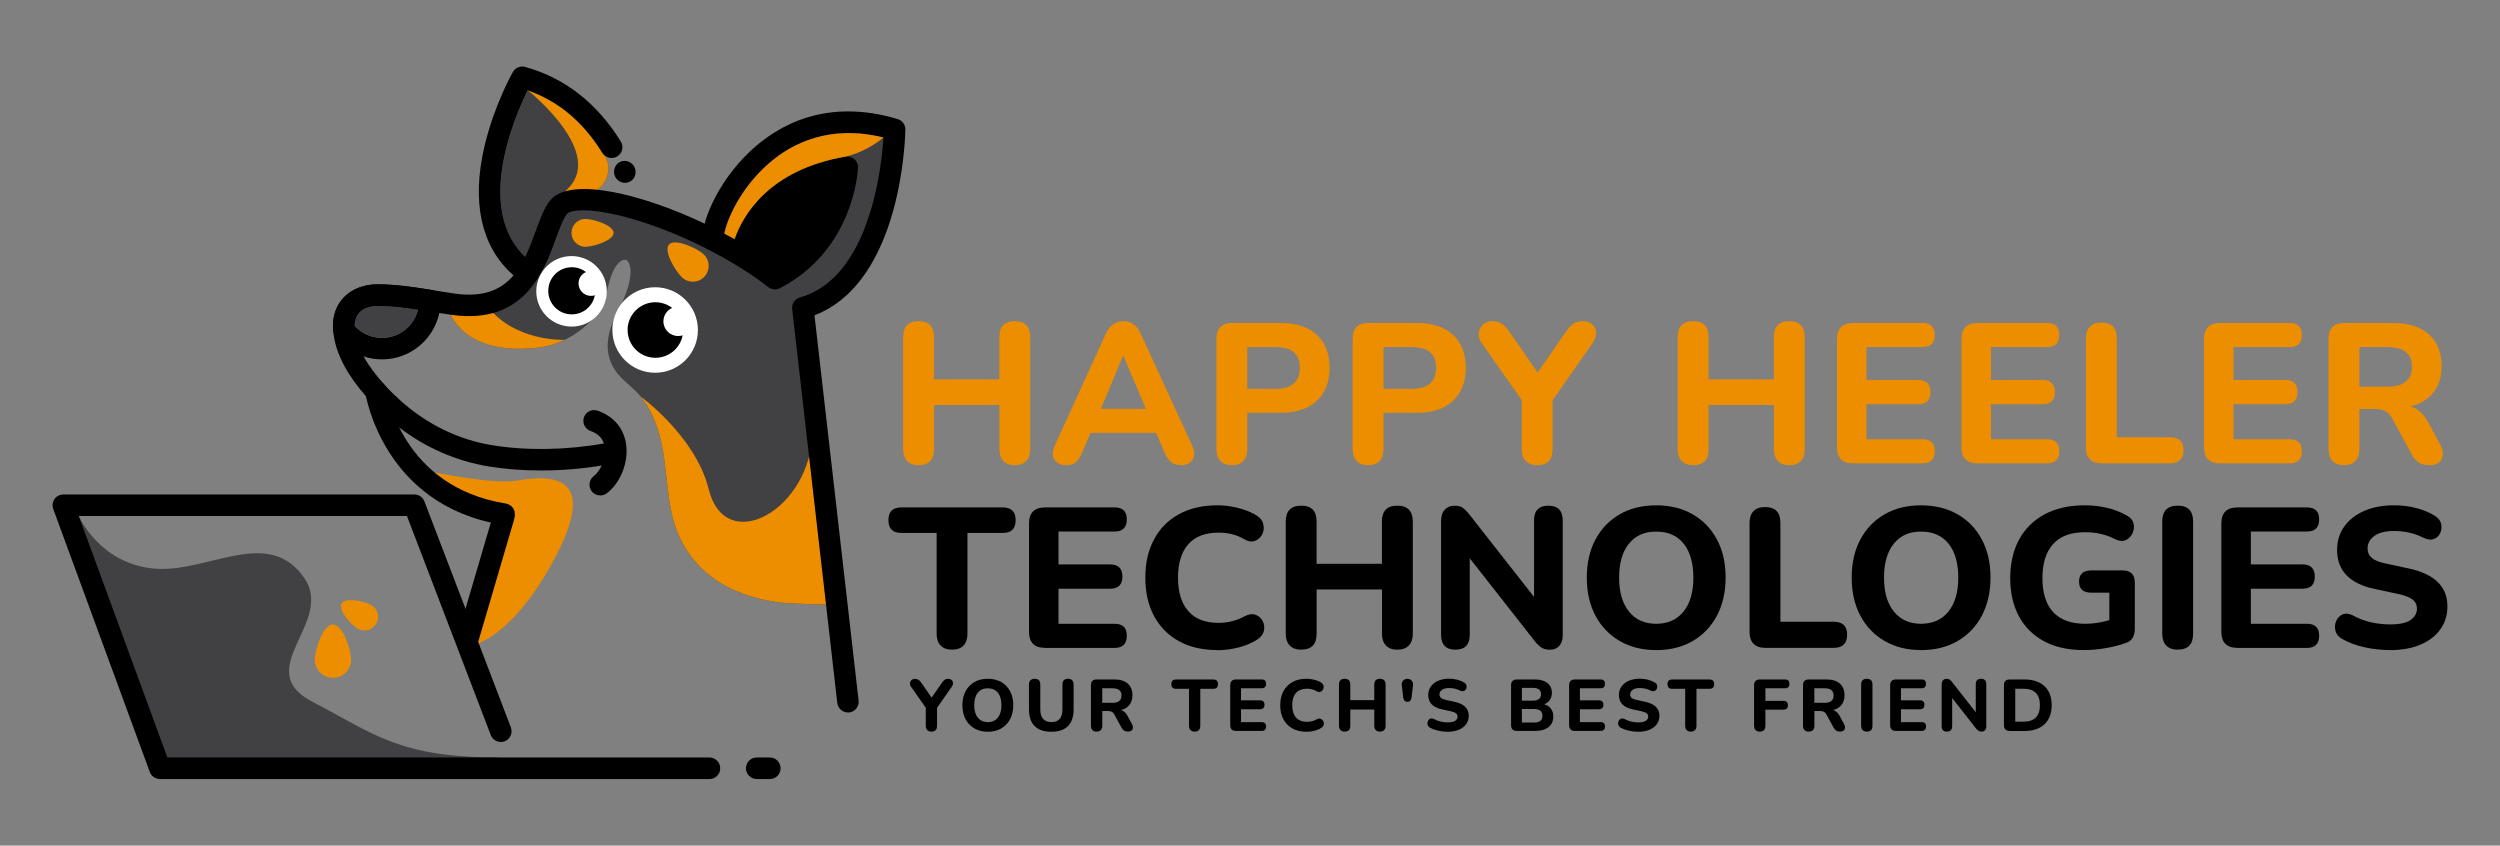 <?xml version="1.0" encoding="UTF-8"?>
<svg id="LOGO" xmlns="http://www.w3.org/2000/svg" viewBox="0 0 680 230">
  <rect x="0" y="0" width="680" height="230" fill="#808080" stroke="none"/>
  <defs>
    <style>
      .cls-1 {
        fill: #414042;
      }

      .cls-2 {
        fill: #ed8e00;
      }

      .cls-3 {
        fill: #fff;
      }
    </style>
  </defs>
  <g>
    <g>
      <path class="cls-1" d="M143.32,70.31c.27.26.5.55.64.87.35-.14.37-.48.37-.48l2.92-8.42,8.66-9.08.56-.59c.69.21,1.38.29,2.04.29,5.17,0,8.84-5.78,6.02-10.57-.26-.19-.47-.43-.64-.72-.93-1.49-1.91-2.9-2.95-4.24-.19-.27-.4-.53-.63-.79-1.41-1.68-2.95-3.34-4.6-4.85-.27-.24-.55-.48-.83-.72-3.4-2.86-7.19-5.01-11.34-6.45-3.66,7.44-14.6,32.91-.21,45.76Z"/>
      <path class="cls-2" d="M153.62,52.07c.79.4,1.56.79,2.29,1.12l.56-.59c.69.21,1.38.29,2.04.29,5.17,0,8.84-5.78,6.02-10.57-.26-.19-.47-.43-.64-.72-.93-1.49-1.91-2.9-2.95-4.24-.19-.27-.4-.53-.63-.79-1.41-1.68-2.95-3.34-4.6-4.85-.27-.24-.55-.48-.83-.72-3.4-2.86-7.19-5.01-11.34-6.45,0,0,22.2,17.54,10.09,27.52Z"/>
      <path class="cls-1" d="M21.42,140.35s5.51,12.78,20.19,14.28,31.46-11.85,41.26,2.76c8.01,11.94-14.67,24.81,2.11,33.5s23.37,15.16,51.02,15.16c-51.88,5.85-91.69,2.93-91.69,2.93l-22.89-68.62Z"/>
      <path class="cls-2" d="M118.16,128.48s16.19,3.38,22.42,2.25c15.28-2.76,20.34,3.15,9.33,22.92-11.01,19.78-20.9,21.69-20.9,21.69l8.12-32.56-16.77-9.8-2.19-4.5Z"/>
      <path class="cls-1" d="M164.31,41.96c-1.03-1.52-2.13-3.08-3.37-4.6,1.04,1.33,2.02,2.74,2.95,4.24.18.29.39.53.64.72-.06-.11-.14-.24-.22-.35Z"/>
      <path class="cls-1" d="M154.87,31c-3.32-2.89-7.09-5.23-11.34-6.45,4.16,1.44,7.94,3.59,11.34,6.45Z"/>
      <path class="cls-1" d="M121.66,83.19s2.55,13.64,24.11,11.44c3-.3,5.62-1.12,7.85-2.2,7.67-3.67,11.02-10.41,11.02-10.41,0,0,.77-6.74,3.08-9.87,1.59-2.13,2.79-1.35,2.79-1.35,3.51-2.6,5.62-6.37,4.99-10.72l-3.32-2.9-3.48-1.35-13-1.35-3.79,1.04-10.33,21.37-13.19,4.17-6.74,2.12Z"/>
      <path class="cls-1" d="M168.14,101.79c1.84,2.23,4.28,3.79,6.08,6.02,2.41,2.97,4.01,6.51,5.05,10.17,2.7,9.35,1.48,19.49,5.7,28.43,2.84,6.02,7.67,10.7,13.62,13.61,4.32,2.12,9.03,3.31,13.8,3.91,1.04.14,13.36.75,13.32.42-2.21-20.38-3.74-35.59-4.78-46.91-.18-1.86-.34-3.61-.48-5.26-.08-.85-.14-1.67-.21-2.45-1.8-20.81-1.56-24.45-1.56-24.45,0,0,18.05-3.96,23.22-39.58v-10.89s-18.21-4.73-27.42,2.25c-9.21,6.96-21.71,26.91-21.71,26.91l-16.38-6.24-5.87,13.11s3.55,2.39-2.74,14.46c-2.9,5.57-3.85,11.44.37,16.53Z"/>
      <circle class="cls-3" cx="178.2" cy="89.76" r="11.63"/>
      <circle class="cls-3" cx="155.46" cy="79.24" r="9.59"/>
      <path d="M170.71,89.76c0,4.17,3.39,7.56,7.56,7.56,3.67,0,6.74-2.63,7.41-6.11-.39.13-.79.19-1.22.19-2.21,0-4.01-1.78-4.01-3.99,0-1.64.98-3.03,2.37-3.66-1.27-.96-2.84-1.54-4.56-1.54-4.17,0-7.56,3.39-7.56,7.56Z"/>
      <path d="M149.12,79.1c0,3.54,2.85,6.41,6.39,6.41,3.13,0,5.71-2.22,6.29-5.19-.33.1-.69.16-1.05.16-1.88,0-3.39-1.52-3.39-3.38,0-1.38.82-2.59,2.03-3.11-1.07-.81-2.4-1.3-3.87-1.3-3.54,0-6.39,2.87-6.39,6.41Z"/>
      <path d="M219.83,109.39c.26.95.47,1.88.61,2.78-.08-.85-.14-1.67-.21-2.45-.13-.1-.27-.21-.4-.32Z"/>
      <path class="cls-2" d="M174.22,107.8c2.41,2.97,4.01,6.51,5.05,10.17,2.7,9.35,1.48,19.49,5.7,28.43,2.84,6.02,7.67,10.7,13.62,13.61,4.32,2.12,9.03,3.31,13.8,3.91,1.04.14,13.36.75,13.32.42-2.21-20.38-3.74-35.59-4.78-46.91-.1,20.99-23.57,34.21-28.16,15.63-3.56-14.41-18.55-25.25-18.55-25.25Z"/>
      <path class="cls-2" d="M121.66,83.19s2.55,13.64,24.11,11.44c3-.3,5.62-1.12,7.85-2.2,0,0-14.34.71-21.8-10.14-1.17-.51-2.31-.91-3.42-1.22l-6.74,2.12Z"/>
      <g>
        <path d="M43.49,211.9h149.48c1.62,0,2.93-1.31,2.93-2.93s-1.31-2.93-2.93-2.93H45.53s-24.11-65.69-24.11-65.69h89.27s22.8,59.59,22.8,59.59c.58,1.51,2.27,2.26,3.78,1.69,1.51-.58,2.26-2.27,1.69-3.78l-23.52-61.47c-.43-1.13-1.52-1.88-2.73-1.88H17.23c-.96,0-1.85.47-2.4,1.25-.55.78-.68,1.79-.35,2.68l26.26,71.54c.42,1.15,1.52,1.92,2.75,1.92Z"/>
        <path d="M205.83,211.9h3.56c1.62,0,2.93-1.31,2.93-2.93s-1.31-2.93-2.93-2.93h-3.56c-1.62,0-2.93,1.31-2.93,2.93,0,1.62,1.31,2.93,2.93,2.93Z"/>
        <path d="M90.57,89.08l.03.67c.02.14.02.29.05.43.1.42.26.83.53,1.19,1.99,2.66,4.68,4.59,7.73,5.58,1.59.53,3.27.8,5.01.8,7.65,0,14.05-5.41,15.58-12.63.22-1.06.34-2.15.34-3.27v-.11c0-1.44-1.04-2.66-2.47-2.89-4.96-.8-9.82-1.52-14.66-1.52-3.69,0-6.92,1.24-9.13,3.5-2.05,2.12-3.1,4.96-3,8.25ZM96.41,88.53s0-.1.02-.14c0-.13,0-.27.02-.4.02-.18.05-.37.08-.53.02-.16.06-.34.11-.5.21-.79.59-1.48,1.14-2.04,1.09-1.12,2.84-1.73,4.91-1.73.55,0,1.11.02,1.67.03l1.06.05c.43.03.88.05,1.33.1.61.05,1.22.1,1.84.16.53.06,1.06.13,1.59.19.34.03.67.08.99.13.83.11,1.67.22,2.52.35-1.06,4.41-5.04,7.7-9.77,7.7-2.9,0-5.58-1.22-7.51-3.37Z"/>
        <path class="cls-1" d="M96.41,88.53c1.93,2.15,4.6,3.37,7.51,3.37,4.73,0,8.71-3.29,9.77-7.7-.85-.13-1.68-.24-2.52-.35-.32-.05-.66-.1-.99-.13-.53-.06-1.06-.13-1.59-.19-.63-.06-1.24-.11-1.84-.16-.45-.05-.9-.06-1.33-.1l-1.06-.05c-.56-.02-1.12-.03-1.67-.03-2.07,0-3.82.61-4.91,1.73-.55.56-.93,1.25-1.14,2.04-.05.16-.08.32-.11.5-.03.16-.06.35-.08.53-.02.13-.02.27-.02.4-.02.05-.02.1-.02.14Z"/>
        <path d="M230.63,193.81c.11,0,.22,0,.34-.02,1.61-.18,2.76-1.64,2.57-3.24l-12-104.79c23.84-9.13,24.69-48.78,24.72-50.52.02-1.31-.83-2.47-2.09-2.85-19.3-5.79-32.45,1.55-40.09,8.72-9.34,8.77-13.85,20.56-12.86,24.83.37,1.57,1.95,2.55,3.52,2.19,1.58-.37,2.55-1.94,2.19-3.52-.25-1.73,2.99-12.23,12.39-20.33,6.08-5.24,16.3-10.53,30.99-6.89-.55,8.47-3.83,38.23-22.72,43.51-1.38.39-2.28,1.72-2.12,3.15l12.27,107.15c.17,1.49,1.44,2.59,2.9,2.59Z"/>
        <path d="M139.42,74.67c.55.5,1.25.75,1.94.75.8,0,1.6-.34,2.18-.98.82-.93.96-2.23.42-3.27-.14-.32-.37-.61-.64-.87-14.39-12.85-3.45-38.31.21-45.76,4.16,1.44,7.94,3.59,11.34,6.45.29.24.56.48.83.72,1.64,1.44,3.18,3.06,4.6,4.85.22.26.43.51.63.79,1.04,1.33,2.02,2.74,2.95,4.24.18.29.39.53.64.72.93.77,2.29.9,3.39.22,1.38-.85,1.8-2.65.95-4.03-6.47-10.48-15.23-17.3-26.02-20.3-1.3-.37-2.68.21-3.34,1.38-.21.37-5.12,9.14-7.72,20.18-3.56,15.18-.93,27.24,7.64,34.9Z"/>
        <path d="M167.27,47.97s.02.02.02.03c.51,1.08,1.6,1.73,2.73,1.73.4,0,.82-.08,1.19-.26,1.48-.67,2.07-2.47,1.4-3.93v-.02c-.67-1.46-2.44-2.18-3.9-1.51-1.48.67-2.09,2.47-1.43,3.95Z"/>
        <path class="cls-2" d="M191.33,69.09c-1.78-1.58-7.79-4.36-9.37-2.58-1.58,1.78,1.86,7.43,3.63,9.02,1.78,1.58,4.5,1.43,6.08-.35s1.43-4.5-.35-6.08Z"/>
        <path class="cls-2" d="M159.23,59.55c2.1,0,7.67,1.7,7.67,3.79s-5.58,3.79-7.67,3.79-3.79-1.7-3.79-3.79,1.7-3.79,3.79-3.79Z"/>
        <path d="M137.12,142.78c1.41,0,2.65-1.02,2.89-2.46.26-1.6-.83-3.1-2.43-3.36-28.24-4.54-32.27-29.86-32.42-30.93-.24-1.6-1.72-2.7-3.31-2.48-1.6.23-2.71,1.71-2.48,3.3.04.31,4.72,30.65,37.29,35.89.16.03.31.04.47.04Z"/>
        <path d="M127.13,177.12c1.27,0,2.43-.83,2.81-2.1l9.87-33.6c.46-1.55-.43-3.18-1.98-3.63-1.55-.45-3.18.43-3.63,1.98l-9.87,33.6c-.46,1.55.43,3.18,1.98,3.63.27.08.55.12.83.12Z"/>
        <path d="M90.57,89.08l.03.67c.02.14.02.29.05.43.58,6.58,4.68,12.82,8.87,17.57,2.01,2.31,4.04,4.27,5.71,5.76,1.09.96,2.2,1.89,3.35,2.76,7.2,5.52,15.53,9.14,24.27,10.59,4.52.75,9.4,1.11,14.38,1.11,5.49,0,11.07-.47,16.45-1.35.8-.13,1.6-.27,2.39-.42.26-1.96.21-3.93-.3-5.87-.51.1-1.01.19-1.52.29-10.08,1.81-21.08,2.01-30.44.47-9.03-1.48-17.57-5.62-24.68-11.95-1.17-1.04-2.86-2.63-4.6-4.54-1.97-2.18-4.06-4.81-5.62-7.64-1.35-2.44-2.29-5.01-2.47-7.54l-.03-.56v-.32s0-.1.02-.14c0-.13,0-.27.02-.4.02-.18.05-.37.08-.53.03-.18.06-.34.11-.5.21-.79.59-1.48,1.14-2.04,1.09-1.12,2.84-1.73,4.91-1.73.55,0,1.11.02,1.67.03l1.06.05c.43.03.88.05,1.33.1.61.05,1.22.1,1.84.16.53.06,1.06.13,1.59.19.34.03.67.08.99.13.83.11,1.67.22,2.52.35.91.14,1.83.29,2.74.43l1.28.21,1.78.29c1.16.18,2.31.35,3.45.51,19.7,2.74,25.06-11.95,28.25-20.73,1.03-2.84,2.01-5.5,3.06-6.77.95-1.14,7.28-2.05,20.76,2.33,5.94,1.93,11.97,4.48,17.65,7.4,2.58,1.32,5.07,2.71,7.46,4.16.02,0,.03.02.03.02,3.19,1.94,6.18,3.96,8.84,6.03.9.71,2.12.82,3.14.3,20.04-10.35,21.21-31.85,21.26-32.76.03-.88-.32-1.73-.99-2.33-.66-.58-1.56-.83-2.42-.69-20.89,3.61-27.9,15.92-30.18,22.45-.91-.51-1.85-1.03-2.79-1.52-1.75-.93-3.53-1.83-5.33-2.7-17.73-8.42-36.68-12.69-41.92-6.45-1.72,2.07-2.81,5.07-4.08,8.54-.85,2.33-1.72,4.72-2.82,6.96-.87,1.81-1.89,3.53-3.18,5.01-3.21,3.77-7.97,6.08-15.93,4.97-1.7-.24-3.4-.51-5.13-.8l-1.27-.19c-4.96-.8-9.82-1.52-14.66-1.52-3.69,0-6.92,1.24-9.13,3.5-2.05,2.12-3.1,4.96-3,8.25Z"/>
        <path d="M163.28,134.77c.62,0,1.25-.2,1.78-.6,3.81-2.91,6-8.6,5.21-13.52-.68-4.26-3.41-7.43-7.7-8.94-1.53-.53-3.2.27-3.73,1.79-.53,1.53.27,3.2,1.79,3.73,2.26.79,3.52,2.21,3.85,4.33.5,3.12-1.17,6.56-2.99,7.95-1.28.98-1.53,2.82-.55,4.1.58.75,1.45,1.15,2.33,1.15Z"/>
      </g>
      <path class="cls-2" d="M85.63,179.43c0,2.73,2.21,4.93,4.93,4.93,2.73,0,4.93-2.21,4.93-4.93s-2.21-9.57-4.93-9.57-4.93,6.84-4.93,9.57Z"/>
      <path class="cls-2" d="M97.26,170.98c1.77,1.03,4.04.44,5.07-1.33s.44-4.04-1.33-5.07-7.05-2.2-8.08-.43c-1.03,1.77,2.57,5.8,4.33,6.84Z"/>
    </g>
    <path class="cls-2" d="M197.02,63.52c.95.5,1.88,1.01,2.79,1.52,2.28-6.53,9.29-18.84,30.18-22.45,5.97-1.36,10.3-5.18,10.3-5.18-14.68-3.64-24.9,1.64-30.98,6.88-8.18,7.04-11.68,15.9-12.29,19.22Z"/>
  </g>
  <g>
    <path class="cls-2" d="M249.88,126.53c-1.37,0-2.42-.38-3.14-1.14-.72-.76-1.08-1.82-1.08-3.2v-30.5c0-2.89,1.41-4.33,4.22-4.33s4.17,1.44,4.17,4.33v11.48h17.77v-11.48c0-2.89,1.39-4.33,4.17-4.33s4.23,1.44,4.23,4.33v30.5c0,1.37-.36,2.44-1.08,3.2-.72.76-1.77,1.14-3.14,1.14s-2.37-.38-3.09-1.14c-.72-.76-1.08-1.82-1.08-3.2v-12.03h-17.77v12.03c0,2.89-1.39,4.33-4.17,4.33Z"/>
    <path class="cls-2" d="M290.07,126.53c-1.52,0-2.6-.51-3.25-1.52-.65-1.01-.63-2.26.05-3.74l13.87-30.39c.58-1.23,1.26-2.12,2.06-2.68.79-.56,1.71-.84,2.76-.84s1.97.28,2.76.84c.79.56,1.46,1.45,2,2.68l13.98,30.39c.69,1.52.71,2.77.08,3.76-.63.99-1.65,1.49-3.06,1.49-1.23,0-2.18-.29-2.84-.87-.67-.58-1.26-1.48-1.76-2.71l-2.27-5.2h-17.82l-2.22,5.2c-.54,1.26-1.12,2.18-1.73,2.74-.61.56-1.48.84-2.6.84ZM305.46,96.79l-6.01,14.41h12.24l-6.12-14.41h-.11Z"/>
    <path class="cls-2" d="M335.09,126.53c-1.37,0-2.42-.38-3.14-1.14-.72-.76-1.08-1.82-1.08-3.2v-30.06c0-2.85,1.43-4.28,4.28-4.28h13.16c4.26,0,7.55,1.08,9.86,3.22,2.31,2.15,3.47,5.14,3.47,8.97s-1.16,6.83-3.47,8.99c-2.31,2.17-5.6,3.25-9.86,3.25h-9.05v9.91c0,1.37-.35,2.44-1.06,3.2-.71.76-1.74,1.14-3.12,1.14ZM339.26,105.78h7.64c4.44,0,6.66-1.91,6.66-5.74s-2.22-5.63-6.66-5.63h-7.64v11.38Z"/>
    <path class="cls-2" d="M372.14,126.53c-1.37,0-2.42-.38-3.14-1.14-.72-.76-1.08-1.82-1.08-3.2v-30.06c0-2.85,1.43-4.28,4.28-4.28h13.16c4.26,0,7.55,1.08,9.86,3.22,2.31,2.15,3.47,5.14,3.47,8.97s-1.16,6.83-3.47,8.99c-2.31,2.17-5.6,3.25-9.86,3.25h-9.05v9.91c0,1.37-.35,2.44-1.06,3.2-.71.76-1.74,1.14-3.12,1.14ZM376.31,105.78h7.64c4.44,0,6.66-1.91,6.66-5.74s-2.22-5.63-6.66-5.63h-7.64v11.38Z"/>
    <path class="cls-2" d="M418.13,126.53c-1.37,0-2.42-.38-3.14-1.14-.72-.76-1.08-1.84-1.08-3.25v-13.33l-11.05-15.71c-.51-.76-.72-1.58-.65-2.46.07-.88.43-1.65,1.08-2.3.65-.65,1.57-.98,2.76-.98,1.7,0,3.16.9,4.39,2.71l7.8,11.27,7.8-11.27c.68-.98,1.36-1.67,2.03-2.09.67-.41,1.45-.62,2.36-.62,1.15,0,2.05.3,2.68.89s.98,1.34,1.03,2.22c.05.89-.24,1.8-.89,2.74l-10.94,15.66v13.27c0,2.93-1.39,4.39-4.17,4.39Z"/>
    <path class="cls-2" d="M460.55,126.53c-1.37,0-2.42-.38-3.14-1.14-.72-.76-1.08-1.82-1.08-3.2v-30.5c0-2.89,1.41-4.33,4.22-4.33s4.17,1.44,4.17,4.33v11.48h17.77v-11.48c0-2.89,1.39-4.33,4.17-4.33s4.23,1.44,4.23,4.33v30.5c0,1.37-.36,2.44-1.08,3.2-.72.76-1.77,1.14-3.14,1.14s-2.37-.38-3.09-1.14c-.72-.76-1.08-1.82-1.08-3.2v-12.03h-17.77v12.03c0,2.89-1.39,4.33-4.17,4.33Z"/>
    <path class="cls-2" d="M504.05,126.04c-2.93,0-4.39-1.46-4.39-4.39v-29.41c0-2.93,1.46-4.39,4.39-4.39h18.91c2.2,0,3.3,1.08,3.3,3.25s-1.1,3.3-3.3,3.3h-15.28v8.94h14.03c2.24,0,3.36,1.1,3.36,3.31s-1.12,3.3-3.36,3.3h-14.03v9.53h15.28c2.2,0,3.3,1.08,3.3,3.25s-1.1,3.3-3.3,3.3h-18.91Z"/>
    <path class="cls-2" d="M537.91,126.04c-2.93,0-4.39-1.46-4.39-4.39v-29.41c0-2.93,1.46-4.39,4.39-4.39h18.91c2.2,0,3.3,1.08,3.3,3.25s-1.1,3.3-3.3,3.3h-15.28v8.94h14.03c2.24,0,3.36,1.1,3.36,3.31s-1.12,3.3-3.36,3.3h-14.03v9.53h15.28c2.2,0,3.3,1.08,3.3,3.25s-1.1,3.3-3.3,3.3h-18.91Z"/>
    <path class="cls-2" d="M571.65,126.04c-1.41,0-2.47-.37-3.2-1.11-.72-.74-1.08-1.8-1.08-3.17v-29.74c0-1.37.36-2.43,1.08-3.17.72-.74,1.77-1.11,3.14-1.11,2.78,0,4.17,1.43,4.17,4.28v26.92h14.52c2.42,0,3.63,1.17,3.63,3.52s-1.21,3.57-3.63,3.57h-18.64Z"/>
    <path class="cls-2" d="M603.89,126.04c-2.93,0-4.39-1.46-4.39-4.39v-29.41c0-2.93,1.46-4.39,4.39-4.39h18.91c2.2,0,3.3,1.08,3.3,3.25s-1.1,3.3-3.3,3.3h-15.28v8.94h14.03c2.24,0,3.36,1.1,3.36,3.31s-1.12,3.3-3.36,3.3h-14.03v9.53h15.28c2.2,0,3.3,1.08,3.3,3.25s-1.1,3.3-3.3,3.3h-18.91Z"/>
    <path class="cls-2" d="M637.58,126.53c-1.37,0-2.42-.38-3.14-1.14-.72-.76-1.08-1.82-1.08-3.2v-30.06c0-2.85,1.43-4.28,4.28-4.28h13.16c4.26,0,7.55,1.03,9.86,3.09,2.31,2.06,3.47,4.93,3.47,8.61,0,2.85-.73,5.23-2.19,7.12-1.46,1.9-3.55,3.19-6.26,3.87,1.91.58,3.48,1.97,4.71,4.17l3.36,6.23c.76,1.37.9,2.65.43,3.82-.47,1.17-1.61,1.76-3.41,1.76-1.19,0-2.17-.25-2.93-.76-.76-.51-1.41-1.28-1.95-2.33l-5.2-9.59c-.54-1.01-1.21-1.7-2-2.06-.8-.36-1.73-.54-2.82-.54h-4.12v10.94c0,1.37-.35,2.44-1.06,3.2-.71.76-1.74,1.14-3.12,1.14ZM641.75,105.18h7.53c4.51,0,6.77-1.81,6.77-5.42s-2.26-5.36-6.77-5.36h-7.53v10.78Z"/>
    <path d="M258.98,176.71c-1.37,0-2.42-.38-3.14-1.14-.72-.76-1.08-1.82-1.08-3.2v-27.41h-9.59c-2.35,0-3.52-1.15-3.52-3.47s1.17-3.47,3.52-3.47h27.57c2.35,0,3.52,1.16,3.52,3.47s-1.17,3.47-3.52,3.47h-9.59v27.41c0,1.37-.35,2.44-1.06,3.2-.71.76-1.74,1.14-3.12,1.14Z"/>
    <path d="M284.28,176.22c-2.93,0-4.39-1.46-4.39-4.39v-29.42c0-2.93,1.46-4.39,4.39-4.39h18.91c2.2,0,3.3,1.08,3.3,3.25s-1.1,3.31-3.3,3.31h-15.28v8.94h14.03c2.24,0,3.36,1.1,3.36,3.31s-1.12,3.3-3.36,3.3h-14.03v9.54h15.28c2.2,0,3.3,1.08,3.3,3.25s-1.1,3.31-3.3,3.31h-18.91Z"/>
    <path d="M331.19,176.82c-4.12,0-7.64-.81-10.56-2.44-2.93-1.62-5.17-3.91-6.74-6.85-1.57-2.94-2.36-6.42-2.36-10.43s.78-7.43,2.36-10.37c1.57-2.94,3.82-5.23,6.74-6.85,2.93-1.62,6.45-2.44,10.56-2.44,1.8,0,3.64.24,5.5.71,1.86.47,3.47,1.1,4.85,1.9,1.12.65,1.81,1.46,2.06,2.44s.17,1.9-.24,2.76c-.42.87-1.06,1.48-1.92,1.84-.87.36-1.84.24-2.93-.38-1.08-.65-2.22-1.12-3.41-1.41-1.19-.29-2.4-.43-3.63-.43-3.65,0-6.4,1.06-8.26,3.17-1.86,2.11-2.79,5.14-2.79,9.08s.93,6.97,2.79,9.1c1.86,2.13,4.61,3.2,8.26,3.2,1.16,0,2.34-.14,3.55-.43,1.21-.29,2.37-.74,3.5-1.35,1.15-.61,2.17-.75,3.03-.41.87.34,1.51.92,1.92,1.74s.52,1.7.3,2.65c-.22.96-.83,1.74-1.84,2.36-1.37.9-3.03,1.61-4.96,2.11-1.93.5-3.86.76-5.77.76Z"/>
    <path d="M353.94,176.71c-1.37,0-2.42-.38-3.14-1.14-.72-.76-1.08-1.82-1.08-3.2v-30.5c0-2.89,1.41-4.33,4.22-4.33s4.17,1.44,4.17,4.33v11.48h17.77v-11.48c0-2.89,1.39-4.33,4.17-4.33s4.23,1.44,4.23,4.33v30.5c0,1.37-.36,2.44-1.08,3.2-.72.76-1.77,1.14-3.14,1.14s-2.37-.38-3.09-1.14c-.72-.76-1.08-1.82-1.08-3.2v-12.03h-17.77v12.03c0,2.89-1.39,4.33-4.17,4.33Z"/>
    <path d="M395.87,176.71c-2.6,0-3.9-1.35-3.9-4.06v-30.88c0-1.37.33-2.42,1-3.14.67-.72,1.56-1.08,2.68-1.08.94,0,1.68.19,2.22.57.54.38,1.16,1,1.84,1.87l17.55,22.37v-20.8c0-2.67,1.3-4.01,3.9-4.01s3.9,1.34,3.9,4.01v31.26c0,1.19-.31,2.14-.92,2.84-.61.71-1.45,1.06-2.49,1.06s-1.82-.2-2.41-.6c-.6-.4-1.24-1.03-1.92-1.9l-17.55-22.37v20.8c0,2.71-1.3,4.06-3.9,4.06Z"/>
    <path d="M450.47,176.82c-3.76,0-7.05-.82-9.89-2.46s-5.04-3.94-6.61-6.88c-1.57-2.94-2.36-6.4-2.36-10.37s.78-7.43,2.36-10.37c1.57-2.94,3.77-5.23,6.58-6.85s6.12-2.44,9.91-2.44,7.1.81,9.94,2.44c2.84,1.62,5.04,3.91,6.61,6.85,1.57,2.94,2.36,6.38,2.36,10.32s-.79,7.44-2.36,10.4c-1.57,2.96-3.77,5.26-6.61,6.91-2.84,1.64-6.15,2.46-9.94,2.46ZM450.47,169.67c3.18,0,5.66-1.11,7.45-3.33,1.79-2.22,2.68-5.3,2.68-9.23s-.89-7.05-2.65-9.24-4.26-3.28-7.48-3.28-5.61,1.09-7.39,3.28c-1.79,2.18-2.68,5.26-2.68,9.24s.89,7.01,2.68,9.23c1.79,2.22,4.25,3.33,7.39,3.33Z"/>
    <path d="M480.16,176.22c-1.41,0-2.47-.37-3.2-1.11-.72-.74-1.08-1.8-1.08-3.17v-29.74c0-1.37.36-2.43,1.08-3.17.72-.74,1.77-1.11,3.14-1.11,2.78,0,4.17,1.43,4.17,4.28v26.92h14.52c2.42,0,3.63,1.18,3.63,3.52s-1.21,3.58-3.63,3.58h-18.64Z"/>
    <path d="M522.52,176.82c-3.76,0-7.05-.82-9.89-2.46-2.84-1.64-5.04-3.94-6.61-6.88-1.57-2.94-2.36-6.4-2.36-10.37s.78-7.43,2.36-10.37c1.57-2.94,3.77-5.23,6.58-6.85,2.82-1.62,6.12-2.44,9.91-2.44s7.1.81,9.94,2.44c2.84,1.62,5.04,3.91,6.61,6.85,1.57,2.94,2.36,6.38,2.36,10.32s-.79,7.44-2.36,10.4c-1.57,2.96-3.77,5.26-6.61,6.91-2.84,1.64-6.15,2.46-9.94,2.46ZM522.52,169.67c3.18,0,5.66-1.11,7.45-3.33,1.79-2.22,2.68-5.3,2.68-9.23s-.89-7.05-2.65-9.24c-1.77-2.18-4.26-3.28-7.48-3.28s-5.61,1.09-7.39,3.28-2.68,5.26-2.68,9.24.89,7.01,2.68,9.23c1.79,2.22,4.25,3.33,7.39,3.33Z"/>
    <path d="M566.83,176.82c-4.3,0-7.94-.81-10.92-2.44-2.98-1.62-5.25-3.9-6.8-6.82-1.55-2.93-2.33-6.36-2.33-10.29s.8-7.55,2.41-10.51c1.61-2.96,3.93-5.25,6.96-6.88,3.03-1.62,6.68-2.44,10.94-2.44,1.95,0,3.9.22,5.85.65,1.95.43,3.83,1.16,5.63,2.17.98.54,1.56,1.26,1.76,2.17.2.9.1,1.78-.3,2.63-.4.85-1,1.46-1.81,1.84-.81.38-1.78.3-2.9-.24-2.42-1.27-5.15-1.9-8.18-1.9-3.87,0-6.76,1.08-8.7,3.22-1.93,2.15-2.9,5.25-2.9,9.29s.99,7.17,2.95,9.26c1.97,2.1,4.88,3.14,8.75,3.14,2.06,0,4.23-.33,6.5-.98v-7.48h-4.88c-2.24,0-3.36-1.01-3.36-3.03s1.12-3.03,3.36-3.03h8.5c2.2,0,3.31,1.12,3.31,3.36v12.57c0,.94-.19,1.73-.57,2.38-.38.65-.98,1.12-1.81,1.41-1.62.58-3.45,1.05-5.47,1.41-2.02.36-4.03.54-6.01.54Z"/>
    <path d="M592.35,176.71c-1.37,0-2.42-.38-3.14-1.14-.72-.76-1.08-1.82-1.08-3.2v-30.5c0-2.89,1.41-4.33,4.22-4.33s4.17,1.44,4.17,4.33v30.5c0,2.89-1.39,4.33-4.17,4.33Z"/>
    <path d="M608.6,176.22c-2.93,0-4.39-1.46-4.39-4.39v-29.42c0-2.93,1.46-4.39,4.39-4.39h18.91c2.2,0,3.3,1.08,3.3,3.25s-1.1,3.31-3.3,3.31h-15.28v8.94h14.03c2.24,0,3.36,1.1,3.36,3.31s-1.12,3.3-3.36,3.3h-14.03v9.54h15.28c2.2,0,3.3,1.08,3.3,3.25s-1.1,3.31-3.3,3.31h-18.91Z"/>
    <path d="M650.1,176.82c-2.31,0-4.62-.25-6.93-.76-2.31-.51-4.32-1.25-6.01-2.22-1.01-.54-1.64-1.27-1.9-2.19-.25-.92-.2-1.81.16-2.68.36-.87.94-1.48,1.73-1.84.8-.36,1.75-.27,2.87.27,1.45.83,3.05,1.45,4.82,1.84,1.77.4,3.52.6,5.25.6,2.6,0,4.47-.41,5.61-1.22,1.14-.81,1.71-1.83,1.71-3.06,0-1.05-.4-1.88-1.19-2.49-.8-.61-2.19-1.14-4.17-1.57l-6.12-1.3c-6.82-1.44-10.24-4.98-10.24-10.62,0-2.42.65-4.54,1.95-6.37,1.3-1.82,3.11-3.24,5.44-4.25,2.33-1.01,5.03-1.52,8.1-1.52,2.02,0,4.01.24,5.96.73,1.95.49,3.67,1.2,5.15,2.14.9.54,1.46,1.25,1.68,2.11.22.87.15,1.7-.19,2.49-.34.79-.92,1.35-1.73,1.68s-1.81.2-3.01-.38c-1.19-.61-2.46-1.06-3.79-1.35-1.34-.29-2.71-.43-4.12-.43-2.27,0-4.03.44-5.28,1.33-1.25.89-1.87,2.03-1.87,3.44,0,1.05.38,1.9,1.14,2.55.76.65,2.08,1.18,3.95,1.57l6.12,1.3c7.01,1.52,10.51,4.95,10.51,10.29,0,2.38-.64,4.47-1.92,6.26-1.28,1.79-3.09,3.18-5.42,4.17-2.33.99-5.08,1.49-8.26,1.49Z"/>
  </g>
  <g>
    <path d="M253.36,199c-.5,0-.89-.14-1.15-.42-.27-.28-.4-.68-.4-1.19v-4.89l-4.05-5.76c-.19-.28-.27-.58-.24-.9.03-.32.16-.61.4-.84.24-.24.58-.36,1.01-.36.62,0,1.16.33,1.61.99l2.86,4.13,2.86-4.13c.25-.36.5-.61.74-.76s.53-.23.86-.23c.42,0,.75.11.98.33.23.22.36.49.38.81.02.32-.09.66-.33,1l-4.01,5.74v4.87c0,1.07-.51,1.61-1.53,1.61Z"/>
    <path d="M268.68,199.04c-1.38,0-2.59-.3-3.63-.9-1.04-.6-1.85-1.44-2.42-2.52-.58-1.08-.86-2.35-.86-3.8s.29-2.73.86-3.8c.58-1.08,1.38-1.92,2.41-2.51,1.03-.6,2.25-.89,3.64-.89s2.61.3,3.65.89c1.04.6,1.85,1.43,2.42,2.51.58,1.08.86,2.34.86,3.78s-.29,2.73-.86,3.81c-.58,1.09-1.38,1.93-2.42,2.53-1.04.6-2.26.9-3.65.9ZM268.68,196.42c1.17,0,2.08-.41,2.73-1.22.66-.81.98-1.94.98-3.39s-.32-2.59-.97-3.39c-.65-.8-1.56-1.2-2.74-1.2s-2.06.4-2.71,1.2c-.66.8-.98,1.93-.98,3.39s.33,2.57.98,3.39c.66.81,1.56,1.22,2.71,1.22Z"/>
    <path d="M285.98,199.04c-1.99,0-3.5-.51-4.54-1.53s-1.56-2.54-1.56-4.55v-6.76c0-.5.13-.89.4-1.16.27-.27.65-.41,1.15-.41,1.02,0,1.53.52,1.53,1.57v6.78c0,1.14.26,2,.78,2.57s1.26.86,2.24.86c2,0,3-1.15,3-3.44v-6.78c0-1.05.51-1.57,1.53-1.57.49,0,.86.14,1.12.41.26.27.39.66.39,1.16v6.76c0,2.01-.51,3.53-1.53,4.55s-2.52,1.53-4.51,1.53Z"/>
    <path d="M298.28,199c-.5,0-.89-.14-1.15-.42s-.4-.67-.4-1.17v-11.03c0-1.05.52-1.57,1.57-1.57h4.83c1.56,0,2.77.38,3.62,1.13.85.75,1.27,1.81,1.27,3.16,0,1.05-.27,1.92-.8,2.61-.54.7-1.3,1.17-2.29,1.42.7.21,1.28.72,1.73,1.53l1.23,2.28c.28.5.33.97.16,1.4s-.59.65-1.25.65c-.44,0-.79-.09-1.07-.28s-.52-.47-.72-.85l-1.91-3.52c-.2-.37-.44-.62-.74-.75s-.64-.2-1.03-.2h-1.51v4.01c0,.5-.13.89-.39,1.17s-.64.42-1.14.42ZM299.81,191.17h2.76c1.66,0,2.48-.66,2.48-1.99s-.83-1.97-2.48-1.97h-2.76v3.95Z"/>
    <path d="M324.96,199c-.5,0-.89-.14-1.15-.42-.27-.28-.4-.67-.4-1.17v-10.05h-3.52c-.86,0-1.29-.42-1.29-1.27s.43-1.27,1.29-1.27h10.11c.86,0,1.29.42,1.29,1.27s-.43,1.27-1.29,1.27h-3.52v10.05c0,.5-.13.89-.39,1.17s-.64.42-1.14.42Z"/>
    <path d="M336.23,198.82c-1.07,0-1.61-.54-1.61-1.61v-10.79c0-1.07.54-1.61,1.61-1.61h6.93c.81,0,1.21.4,1.21,1.19s-.4,1.21-1.21,1.21h-5.6v3.28h5.15c.82,0,1.23.4,1.23,1.21s-.41,1.21-1.23,1.21h-5.15v3.5h5.6c.81,0,1.21.4,1.21,1.19s-.4,1.21-1.21,1.21h-6.93Z"/>
    <path d="M355.42,199.04c-1.51,0-2.8-.3-3.87-.89-1.07-.6-1.9-1.43-2.47-2.51-.58-1.08-.86-2.35-.86-3.82s.29-2.73.86-3.8c.58-1.08,1.4-1.92,2.47-2.51,1.07-.6,2.36-.89,3.87-.89.66,0,1.33.09,2.02.26.68.17,1.27.4,1.78.69.41.24.66.54.76.89.09.36.06.7-.09,1.01-.15.32-.39.54-.7.68-.32.13-.68.09-1.07-.14-.4-.24-.81-.41-1.25-.52-.44-.11-.88-.16-1.33-.16-1.34,0-2.35.39-3.03,1.16-.68.77-1.02,1.88-1.02,3.33s.34,2.56,1.02,3.34c.68.78,1.69,1.17,3.03,1.17.42,0,.86-.05,1.3-.16.44-.11.87-.27,1.28-.5.42-.23.79-.27,1.11-.15.32.13.55.34.71.64.15.3.19.62.11.97-.08.35-.3.64-.68.86-.5.33-1.11.59-1.82.77-.71.19-1.41.28-2.12.28Z"/>
    <path d="M365.75,199c-.5,0-.89-.14-1.15-.42s-.4-.67-.4-1.17v-11.19c0-1.06.52-1.59,1.55-1.59s1.53.53,1.53,1.59v4.21h6.52v-4.21c0-1.06.51-1.59,1.53-1.59s1.55.53,1.55,1.59v11.19c0,.5-.13.89-.4,1.17-.27.28-.65.42-1.15.42s-.87-.14-1.13-.42-.4-.67-.4-1.17v-4.41h-6.52v4.41c0,1.06-.51,1.59-1.53,1.59Z"/>
    <path d="M382.82,190.91c-.29,0-.54-.1-.76-.31-.21-.21-.34-.49-.38-.84l-.4-3.38c-.05-.49.07-.9.37-1.24.3-.34.69-.51,1.16-.51s.86.17,1.16.5c.3.33.42.75.37,1.25l-.4,3.38c-.04.36-.16.64-.37.84-.21.21-.46.31-.76.31Z"/>
    <path d="M393.76,199.04c-.85,0-1.7-.09-2.54-.28-.85-.19-1.58-.46-2.21-.81-.37-.2-.6-.47-.69-.8-.09-.34-.07-.67.06-.98.13-.32.34-.54.64-.68.29-.13.64-.1,1.05.1.53.3,1.12.53,1.77.68.65.15,1.29.22,1.93.22.95,0,1.64-.15,2.06-.45.42-.3.63-.67.63-1.12,0-.38-.15-.69-.44-.91s-.8-.42-1.53-.58l-2.25-.48c-2.5-.53-3.76-1.83-3.76-3.89,0-.89.24-1.67.72-2.34.48-.67,1.14-1.19,2-1.56.85-.37,1.84-.56,2.97-.56.74,0,1.47.09,2.19.27.72.18,1.34.44,1.89.78.33.2.54.46.62.77.08.32.06.62-.07.91-.13.29-.34.5-.64.62-.3.12-.67.07-1.1-.14-.44-.23-.9-.39-1.39-.5-.49-.11-.99-.16-1.51-.16-.83,0-1.48.16-1.94.49-.46.33-.69.75-.69,1.26,0,.38.14.69.42.93.28.24.76.43,1.45.58l2.25.48c2.57.56,3.85,1.82,3.85,3.78,0,.87-.24,1.64-.7,2.29-.47.66-1.13,1.17-1.99,1.53-.85.36-1.86.55-3.03.55Z"/>
    <path d="M412.62,198.82c-1.07,0-1.61-.54-1.61-1.61v-10.79c0-1.07.54-1.61,1.61-1.61h4.81c1.5,0,2.65.32,3.47.97.81.65,1.22,1.54,1.22,2.66,0,.74-.19,1.38-.56,1.92-.37.54-.89.94-1.55,1.2.79.23,1.41.62,1.84,1.19.43.57.65,1.27.65,2.11,0,1.25-.43,2.22-1.3,2.91-.87.7-2.05,1.04-3.55,1.04h-5.03ZM413.95,190.58h2.94c1.51,0,2.27-.58,2.27-1.75s-.75-1.73-2.27-1.73h-2.94v3.48ZM413.95,196.53h3.28c.79,0,1.38-.15,1.75-.46.37-.3.56-.77.56-1.39s-.19-1.07-.56-1.37c-.37-.3-.95-.46-1.75-.46h-3.28v3.68Z"/>
    <path d="M428.41,198.82c-1.07,0-1.61-.54-1.61-1.61v-10.79c0-1.07.54-1.61,1.61-1.61h6.93c.81,0,1.21.4,1.21,1.19s-.4,1.21-1.21,1.21h-5.6v3.28h5.15c.82,0,1.23.4,1.23,1.21s-.41,1.21-1.23,1.21h-5.15v3.5h5.6c.81,0,1.21.4,1.21,1.19s-.4,1.21-1.21,1.21h-6.93Z"/>
    <path d="M445.62,199.04c-.85,0-1.7-.09-2.54-.28-.85-.19-1.58-.46-2.21-.81-.37-.2-.6-.47-.69-.8-.09-.34-.07-.67.06-.98.13-.32.34-.54.64-.68.29-.13.64-.1,1.05.1.53.3,1.12.53,1.77.68.65.15,1.29.22,1.93.22.95,0,1.64-.15,2.06-.45.42-.3.63-.67.63-1.12,0-.38-.15-.69-.44-.91s-.8-.42-1.53-.58l-2.25-.48c-2.5-.53-3.76-1.83-3.76-3.89,0-.89.24-1.67.72-2.34.48-.67,1.14-1.19,2-1.56.85-.37,1.84-.56,2.97-.56.74,0,1.47.09,2.19.27.72.18,1.34.44,1.89.78.33.2.54.46.62.77.08.32.06.62-.07.91-.13.29-.34.5-.64.62-.3.12-.67.07-1.1-.14-.44-.23-.9-.39-1.39-.5-.49-.11-.99-.16-1.51-.16-.83,0-1.48.16-1.94.49-.46.33-.69.75-.69,1.26,0,.38.14.69.42.93.28.24.76.43,1.45.58l2.25.48c2.57.56,3.85,1.82,3.85,3.78,0,.87-.24,1.64-.7,2.29-.47.66-1.13,1.17-1.99,1.53-.85.36-1.86.55-3.03.55Z"/>
    <path d="M459.92,199c-.5,0-.89-.14-1.15-.42-.27-.28-.4-.67-.4-1.17v-10.05h-3.52c-.86,0-1.29-.42-1.29-1.27s.43-1.27,1.29-1.27h10.11c.86,0,1.29.42,1.29,1.27s-.43,1.27-1.29,1.27h-3.52v10.05c0,.5-.13.89-.39,1.17s-.64.42-1.14.42Z"/>
    <path d="M478.68,199c-.5,0-.89-.14-1.16-.42s-.41-.68-.41-1.21v-10.95c0-1.07.54-1.61,1.61-1.61h6.79c.81,0,1.21.4,1.21,1.19s-.4,1.21-1.21,1.21h-5.32v3.42h4.89c.82,0,1.23.4,1.23,1.19s-.41,1.21-1.23,1.21h-4.89v4.33c0,1.09-.5,1.63-1.51,1.63Z"/>
    <path d="M491.97,199c-.5,0-.89-.14-1.15-.42s-.4-.67-.4-1.17v-11.03c0-1.05.52-1.57,1.57-1.57h4.83c1.56,0,2.77.38,3.62,1.13.85.75,1.27,1.81,1.27,3.16,0,1.05-.27,1.92-.8,2.61-.54.7-1.3,1.17-2.29,1.42.7.21,1.28.72,1.73,1.53l1.23,2.28c.28.5.33.97.16,1.4s-.59.65-1.25.65c-.44,0-.79-.09-1.07-.28s-.52-.47-.72-.85l-1.91-3.52c-.2-.37-.44-.62-.74-.75s-.64-.2-1.03-.2h-1.51v4.01c0,.5-.13.89-.39,1.17s-.64.42-1.14.42ZM493.5,191.17h2.76c1.66,0,2.48-.66,2.48-1.99s-.83-1.97-2.48-1.97h-2.76v3.95Z"/>
    <path d="M507.78,199c-.5,0-.89-.14-1.15-.42s-.4-.67-.4-1.17v-11.19c0-1.06.52-1.59,1.55-1.59s1.53.53,1.53,1.59v11.19c0,1.06-.51,1.59-1.53,1.59Z"/>
    <path d="M515.73,198.82c-1.07,0-1.61-.54-1.61-1.61v-10.79c0-1.07.54-1.61,1.61-1.61h6.93c.81,0,1.21.4,1.21,1.19s-.4,1.21-1.21,1.21h-5.6v3.28h5.15c.82,0,1.23.4,1.23,1.21s-.41,1.21-1.23,1.21h-5.15v3.5h5.6c.81,0,1.21.4,1.21,1.19s-.4,1.21-1.21,1.21h-6.93Z"/>
    <path d="M529.56,199c-.95,0-1.43-.5-1.43-1.49v-11.33c0-.5.12-.89.37-1.15.25-.26.57-.4.98-.4.34,0,.62.07.81.21.2.14.42.37.68.68l6.44,8.21v-7.63c0-.98.48-1.47,1.43-1.47s1.43.49,1.43,1.47v11.46c0,.44-.11.78-.34,1.04s-.53.39-.91.39-.67-.07-.88-.22c-.22-.15-.45-.38-.71-.69l-6.44-8.21v7.63c0,.99-.48,1.49-1.43,1.49Z"/>
    <path d="M546.68,198.82c-1.07,0-1.61-.54-1.61-1.61v-10.79c0-1.07.54-1.61,1.61-1.61h3.87c2.38,0,4.23.61,5.54,1.82s1.97,2.94,1.97,5.18-.66,3.97-1.97,5.19c-1.31,1.22-3.16,1.83-5.54,1.83h-3.87ZM548.15,196.3h2.23c2.98,0,4.47-1.5,4.47-4.49s-1.49-4.47-4.47-4.47h-2.23v8.96Z"/>
  </g>
</svg>